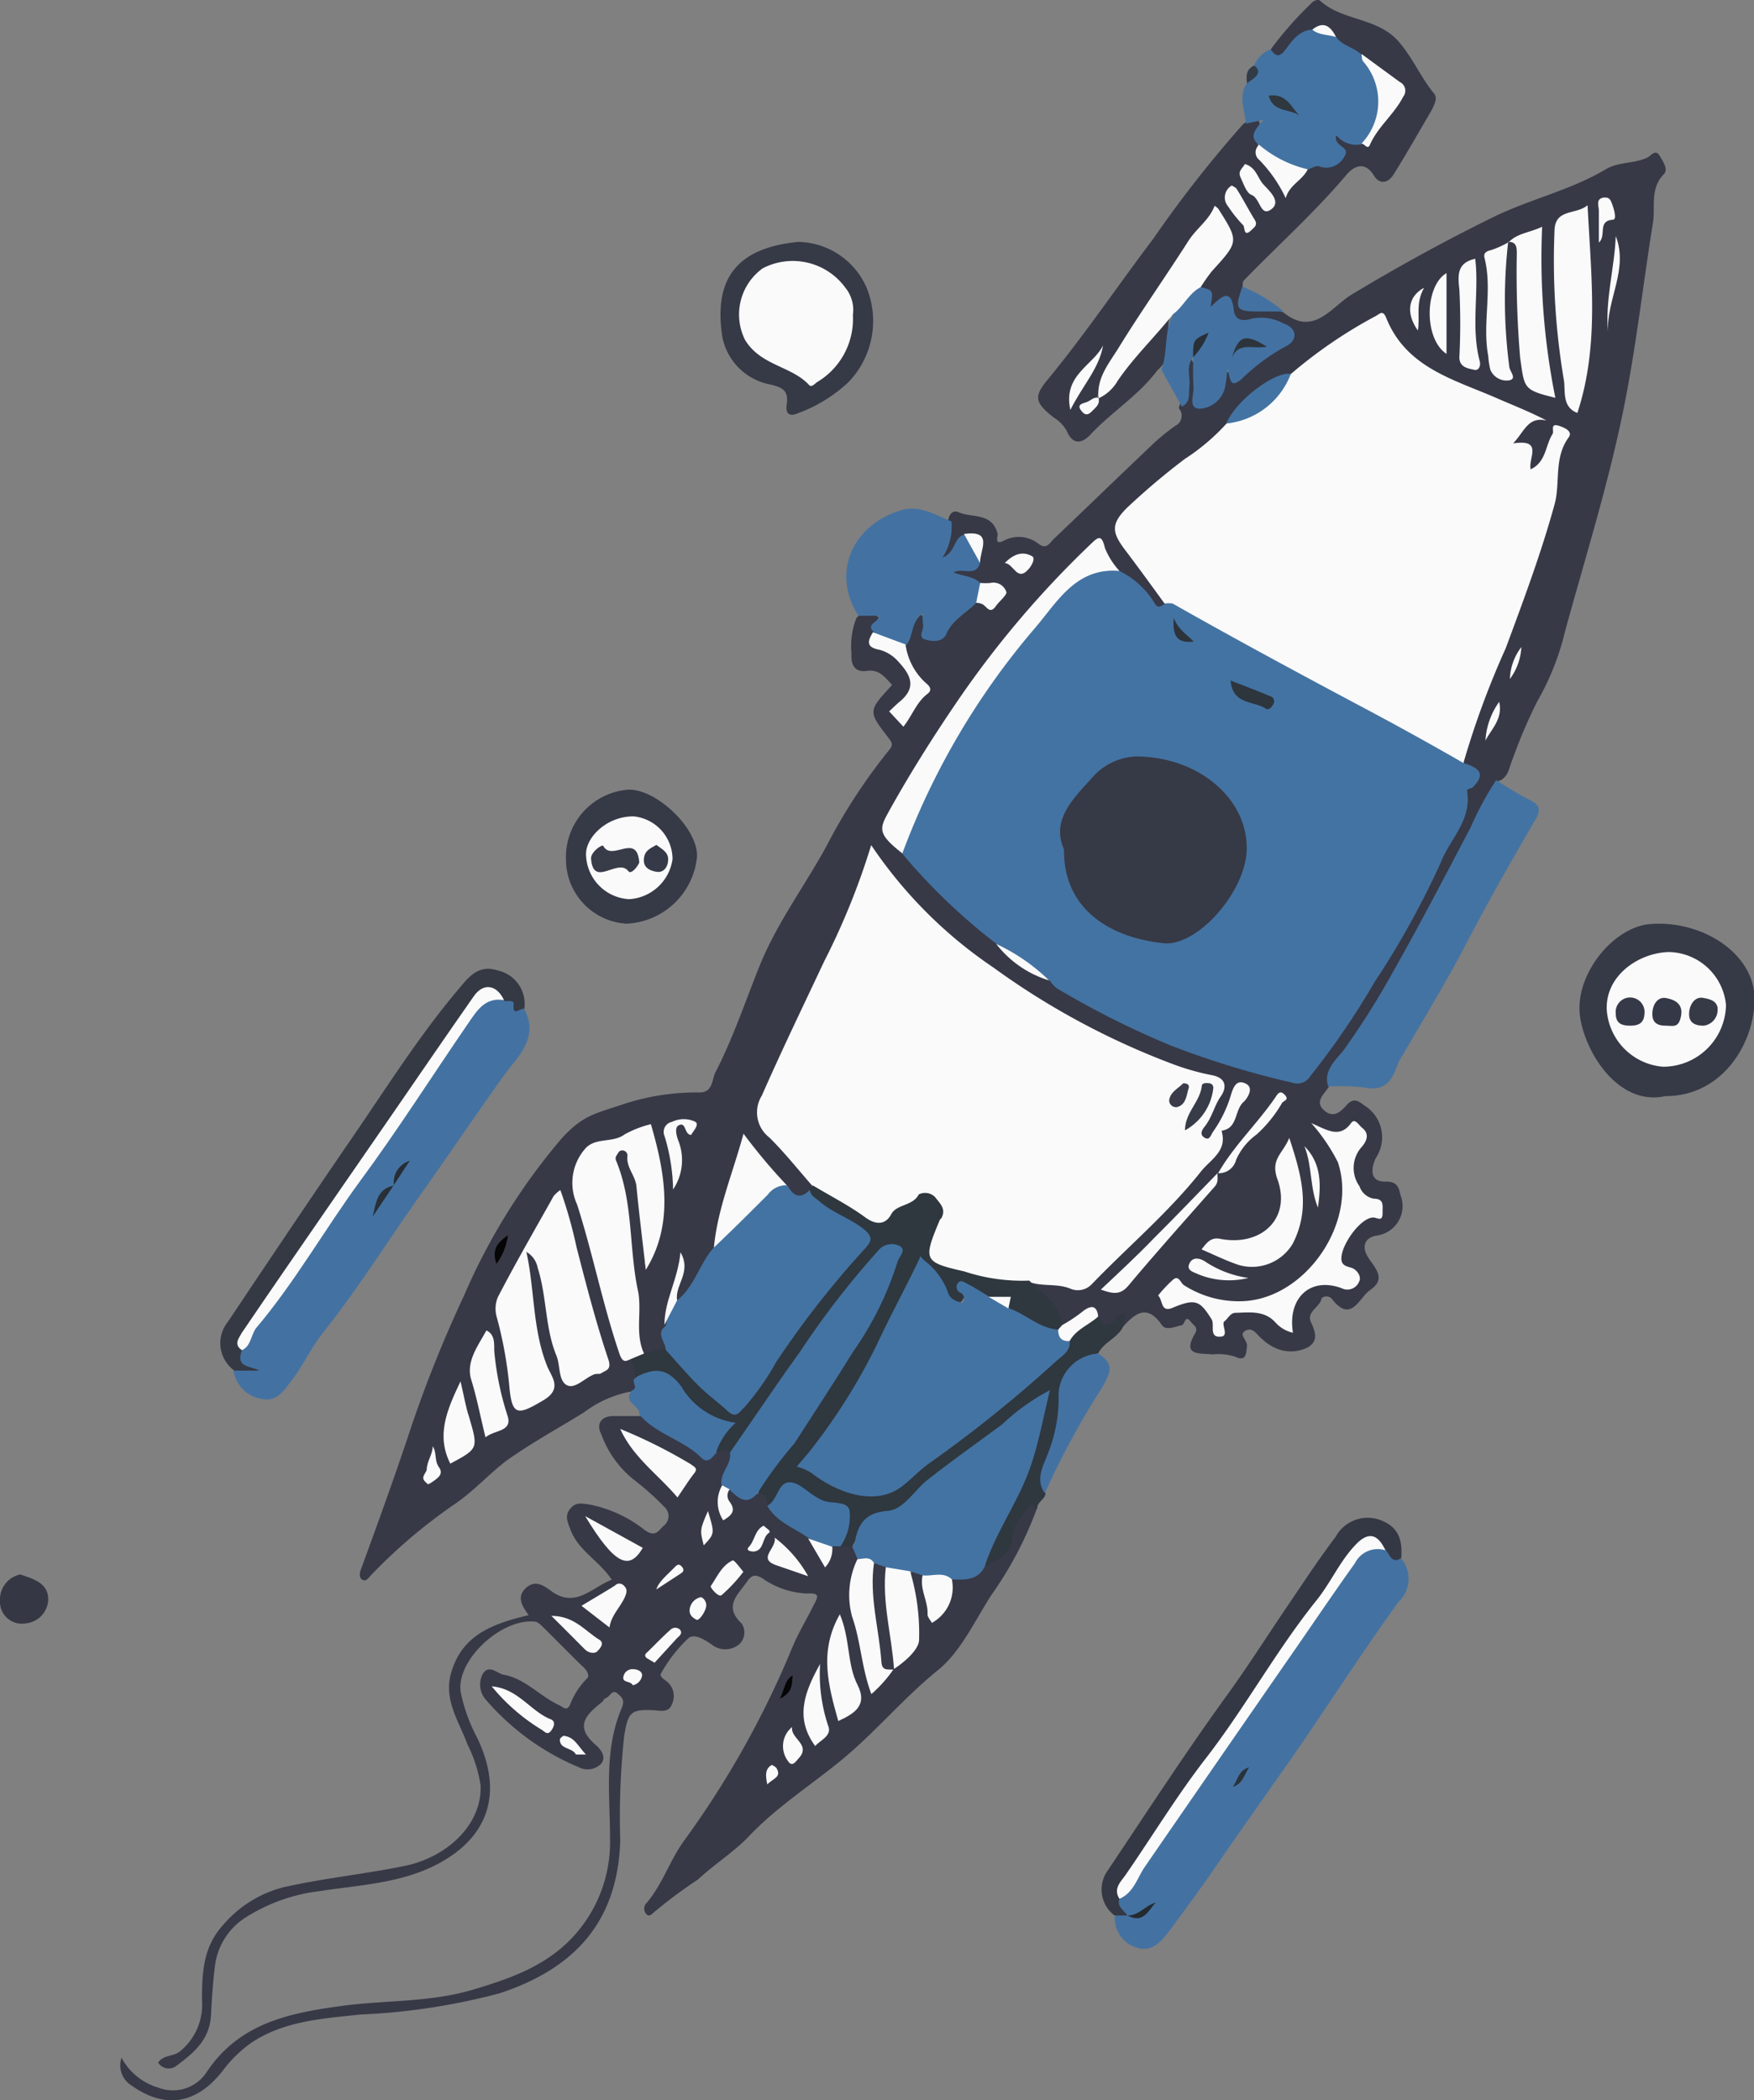 <svg id="Layer_1" data-name="Layer 1" xmlns="http://www.w3.org/2000/svg" viewBox="0 0 99.6 119.22"><rect x="0" y="0" width="99.6" height="119.22" fill="#808080" stroke="none"/><defs><style>.cls-1{fill:#373947;}.cls-2{fill:#4372a2;}.cls-3{fill:#4373a2;}.cls-4{fill:#363946;}.cls-5{fill:#343944;}.cls-6{fill:#2f373f;}.cls-7{fill:#343844;}.cls-8{fill:#353844;}.cls-9{fill:#313c47;}.cls-10{fill:#fafafa;}.cls-11{fill:#050505;}.cls-12{fill:#242a30;}.cls-13{fill:#2b323a;}.cls-14{fill:#282f36;}.cls-15{fill:#272d34;}.cls-16{fill:#2d353c;}.cls-17{fill:#292f36;}.cls-18{fill:#2d353d;}.cls-19{fill:#2c333b;}.cls-20{fill:#383b48;}.cls-21{fill:#3a3c4a;}.cls-22{fill:#383a47;}.cls-23{fill:#363a48;}.cls-24{fill:#353846;}</style></defs><path class="cls-1" d="M253.59,185.58a20.2,20.2,0,0,1,2.29-2.6c.14-.17.4-.26.51-.16,1.29,1.17,3.26.93,4.48,2.34.79.92,1.23,2,2,2.94.21.26,0,.65-.18,1-.71,1.2-1.39,2.41-2.13,3.59-.3.48-.78.59-1.11.06-.53-.87-1.16-.52-1.56-.05-1.8,2.13-3.89,4-5.83,6-.09.09-.05.29-.08.44,0,.72.34,1.14,1.12,1.11a4.31,4.31,0,0,1,1.22.27c1.7,1.38,2.71-.31,3.83-1,2.57-1.55,5.2-3,7.88-4.32,2.14-1.09,4.52-1.58,6.58-2.81.76-.45,1.63-.3,2.39-.68.17-.08.43-.49.67-.09s.5.79.23,1.06c-.79.81-.46,1.85-.61,2.76-.53,3.28-.9,6.58-1.53,9.86-.86,4.52-2.24,8.87-3.45,13.28a15,15,0,0,1-1.58,4,28,28,0,0,0-1.4,3.27c-.22.48-.22,1.13-.9,1.29a4.33,4.33,0,0,1-.92,2.19c-2.37,4.43-4.46,9-7.39,13.12-.47.66-.86,1.38-1.27,2.08-.27.39-.76.79-.25,1.26s.92.15,1.29-.27.62-.3,1,0a2.12,2.12,0,0,1,.66,3c-.25.53-.4,1.37.59,1.33.74,0,.72.47.84.83a1.69,1.69,0,0,1-1.35,2.23c-.75.12-.91.67-.46,1.32s.93,1.17.07,1.77c-.65.44-1.07,1.93-2.18.51-.17-.22-.56-.15-.59,0-.12.5-.88.73-.59,1.34s.37,1.05-.15,1.39a2.12,2.12,0,0,1-1.87.06,2.89,2.89,0,0,1-.75-.5c-.3-.23-.52-.72-.95-.49s.13.55.08.89,0,.92-.7.58a3.17,3.17,0,0,0-1.26-.12c-.7-.08-1.75.11-1-1.17.22-.37-.08-.48-.22-.67-.35-.46-.34.14-.52.18-.38.08-.89.33-1.13,0-.83-1.21-1.5-.7-2.21.09-.14-.19-.29-.2-.46,0-.57.53-.87.15-1.15-.33s-.62-.08-.91.08-.63.46-1.05.26a8.2,8.2,0,0,0-1.47-1.85c-.22-.19-.48-.4-.33-.76a5.17,5.17,0,0,1,2.28.12,1.56,1.56,0,0,0,1.49-.43c2-2.08,4.22-4,6.08-6.25,1-1.17,1.32-2.67,2.19-3.89-.5.65-.76,1.44-1.29,2.08-.22.27-.35.68-.78.47s-.32-.63-.15-1a15.14,15.14,0,0,1,.71-1.46c.24-.42.12-.71-.34-.91-.83-.35-1.73-.45-2.55-.78a44,44,0,0,1-13.88-8.74,25.32,25.32,0,0,1-2.64-3.18c-1.53,4.79-4.14,9-6,13.55a1.92,1.92,0,0,0,.41,2.29c.78.88,1.81,1.58,2.24,2.76a.75.75,0,0,1-.19.47c-.65.68-1.13.26-1.59-.25a27.69,27.69,0,0,1-2.12-2.52,61.3,61.3,0,0,0-1.61,5.95,27.16,27.16,0,0,1-1.46,2.5c-.2.31-.39.72-.9.46-.27-.79.45-1.35.39-2a18.5,18.5,0,0,0-.8,3.24c-.2.49,0,1-.09,1.49-.4.54-.9.46-1.42.23a2.43,2.43,0,0,1-.52-1.63,49.49,49.49,0,0,0-1.12-8.84c-.11-.47-.2-1,.39-1.17s.64.44.8.82a12.73,12.73,0,0,1,.68,5.57c-.06.15.19,0,0,0s-.05,0,0-.1a3.39,3.39,0,0,1,.22-.9c.88-1.78.26-3.56.06-5.35-.09-.8-.48-.89-1.2-.64-3.24,1.12-3.22,1.1-2.49,4.4.42,1.89,1,3.74,1.48,5.62a3.66,3.66,0,0,0,1.17,2.34,1.07,1.07,0,0,1,.37,1.1c-.28.22.2.78-.4.86a6.32,6.32,0,0,0-2.63,1.16c-1.48.92-3,1.74-4.44,2.77-1,.76-1.86,1.73-2.92,2.45a30.3,30.3,0,0,0-4.78,4.06c-.12.13-.26.36-.47.24s-.16-.38-.08-.6c1-2.73,2-5.49,2.91-8.25a72.34,72.34,0,0,1,2.94-7.28,35.17,35.17,0,0,1,5.51-8.88c1.25-1.39,1.93-1.44,3.74-2.05a13.41,13.41,0,0,1,4.13-.6c.76,0,.7-.76.89-1.13,1-1.94,1.69-4,2.49-6,1-2.49,2.57-4.56,3.82-6.85a32.12,32.12,0,0,1,3.57-5.47c.24-.29.14-.43-.05-.68-1.17-1.51-1.16-1.52.21-3-.39-.41-.72-.9-1.42-.8s-.93-.32-.89-1a4.36,4.36,0,0,1,.28-2,.86.86,0,0,1,1.23-.07c.37.32-.15.67-.14,1s.09.54.37.75c2.09,1.51,2.12,1.66,1,3.73,1.11-.6,1.26-1.1.64-2.14a2.72,2.72,0,0,1-.56-1.71,3.85,3.85,0,0,1,.47-1.41c.12-.19.24-.44.5-.41s.31.29.37.51-.06.68.39.7a.86.86,0,0,0,.73-.5,3.91,3.91,0,0,1,1.54-1.34l.22,0c.38,0,1,.3,1.05-.28s-.63-.34-1-.52c-.51-.27-1.44-.15-1.51-.77s1-.14,1.26-.66c0-.46.68-1.28-.56-1.14-.43.28-.62,1.2-1.14.92s.07-1,.09-1.54a.92.92,0,0,1,.25-.5c0-.38.2-.8.61-.62.77.33,1.92,0,2.21,1.24,0,.17-.18.65.35.37a1.81,1.81,0,0,1,2,.2c.44.31.6-.07.82-.28,1.93-1.84,3.84-3.69,5.77-5.52a12.52,12.52,0,0,1,1.15-.92.63.63,0,0,0,.19-1c.35-.89-.2-1.92.4-2.78a.31.31,0,0,1,.32,0c.37.56.18,1.2.24,1.8,0,.23,0,.51.22.61s.49-.15.68-.34a1.23,1.23,0,0,0,.33-.6c.13-.47.17-1.08.93-.57.12.08.32,0,.42-.14.75-.89,1.92-1.27,2.68-2.19a4.72,4.72,0,0,0-2.42-.51.87.87,0,0,1-1-.49.68.68,0,0,0-.89-.44c-.74.14-.53-.78-.94-1.06,0-.7.57-1.07.93-1.55a7.29,7.29,0,0,0,.66-.81,1.14,1.14,0,0,0-.43-1.43c-.5-.42-.62.26-.82.49a50.75,50.75,0,0,0-3.61,5.36,21.67,21.67,0,0,0-2.37,4.09c-.09.14-.25.23-.35.42a3.16,3.16,0,0,1,.32-.37,36.27,36.27,0,0,1,3.47-4.36.63.63,0,0,1,.71-.28c-.25,1,.28,2.19-.69,3-1.06,1.43-2.6,2.36-3.8,3.65-.47.5-1,.62-1.35-.22a2.12,2.12,0,0,0-.72-.74c-1.09-.85-1.16-1.2-.36-2.16,2.13-2.58,4-5.36,6-8a67.58,67.58,0,0,1,5.09-6.49c.23-.18.47-.45.79-.28s.07.53,0,.8a3,3,0,0,0,.06.67c0,1,.92,1.51,1.3,2.41.49-.38.8-.86,1.27-1.16a2.06,2.06,0,0,1,.87-.27c.66-.07,1.16-.21.62-1.05-.26-.41.06-.56.44-.47a6.82,6.82,0,0,0,1.1.28,5.49,5.49,0,0,0,2.06-2.51c.18-.31-.14-.56-.39-.77-.57-.46-1.13-.94-1.75-1.35a5.78,5.78,0,0,1-1.44-1c-.31-.42-.67-.67-1.2-.39a4.28,4.28,0,0,0-1.42,1.11C254.15,186.16,253.73,186.36,253.59,185.58Z" transform="translate(-181.43 -182.78)"/><path class="cls-1" d="M240.29,268.46a21,21,0,0,1-2.56,4.85c-.95,1.47-1.72,3.18-3,4.24-1.84,1.48-3.35,3.27-5.12,4.8s-4,2.9-5.68,4.69c-.86.89-1.94,1.56-2.86,2.42a27,27,0,0,0-2.58,1.93c-.09.11-.27.19-.39,0a.45.45,0,0,1,0-.54c.94-1.07,1.35-2.45,2.17-3.58a52.72,52.72,0,0,0,6.16-11c.35-.83.82-1.6,1.22-2.41.21-.4.39-.68-.4-.63a4.67,4.67,0,0,1-2.51-.85c-.44-.27-.64-.19-.9.19-.51.74-1.34,1.38-.3,2.36a.91.91,0,0,1-.11,1.16,1.23,1.23,0,0,1-1.5.1c-.43-.31-1.06-.71-1.4-.43a8.28,8.28,0,0,0-1.56,2c-.13.19.22.37.38.51a1.08,1.08,0,0,1,.22,1.28c-.18.46-.66.33-1,.31-1.34-.07-1.48.11-1.7,1.49a42.82,42.82,0,0,0-.22,5.88c-.13,4.69-2.66,7.32-6.87,8.7a36.8,36.8,0,0,1-7.89,1.2c-2.11.23-4.3.35-6.17,1.59a7.12,7.12,0,0,0-1.64,1.6c-1.5,1.91-3.27,2.18-5.15.86a1.35,1.35,0,0,1-.6-1.6,3.48,3.48,0,0,0,2.09,1.7,2.29,2.29,0,0,0,2.77-.92c1.88-2.79,4.76-3.33,7.73-3.73,2.45-.32,4.95-.19,7.36-.91,2.19-.65,4.28-1.38,5.85-3.18a7.91,7.91,0,0,0,1.94-5.39c0-2.51-.36-5,.66-7.41.21-.48,0-.63-.26-.85s-.4.17-.6.26-.16.17-.25.24c-.87.69-1.61,1.36-.38,2.42.25.21.65.65.34,1.07a1.09,1.09,0,0,1-1.29.21,14.17,14.17,0,0,1-5.28-3.84,1.3,1.3,0,0,1-.19-1.41c.35-.65.84-.06,1.21,0,1.22.22,2.05,1.22,3.15,1.73.25.12.41.35.61,0a4.18,4.18,0,0,1,.94-1.48c.25-.19,0-.55-.28-.78-.73-.71-1.44-1.44-2.17-2.16-.14-.13-.3-.3-.46-.32-1.88-.22-4.5,2.16-4.23,4a9.67,9.67,0,0,0,.94,2.6c1.44,3,.77,5.61-2.35,7.21-2.09,1.06-4.39,1.14-6.63,1.49a10,10,0,0,0-4.28,1.56,3.81,3.81,0,0,0-1.63,2.65c-.12.94-.18,1.9-.23,2.85-.09,1.41-1,2.13-2,2.88a.71.71,0,0,1-1-.21c.29-.45.86-.33,1.24-.64a3.41,3.41,0,0,0,1.25-2.91c0-1.52.06-3,1.17-4.23a6.68,6.68,0,0,1,3.44-2.17c2.29-.52,4.63-.75,6.92-1.22s4.38-2.27,4.29-4.57a7.75,7.75,0,0,0-.75-2.33c-.47-1.3-1.37-2.53-.92-4.06.62-2.17,2.39-2.79,4.4-3.27-.33-.46-.71-1-.19-1.51s1-.21,1.44.12c1.4,1.05,2.33-.19,3.47-.62-.71-1.08-1.92-1.65-2.36-2.88-.16-.42-.32-.76,0-1.15s.62-.3,1.09-.24a7.31,7.31,0,0,1,3.14,1.45c.64.45.79,0,1.1-.26s.36-.74,0-1.07a15.78,15.78,0,0,0-1.72-1.53,5.86,5.86,0,0,1-1.84-2.56c-.3-.57-.06-1.06.72-1.05.5,0,1,0,1.51,0a17.53,17.53,0,0,1,3,1.73c.46.28.86.5,1.37.18.34-.09.68-.22.89.21.19.66-.27,1.2-.33,1.81a1.73,1.73,0,0,0-.09,1.46c.09-.42-.28-.9.2-1.22.61.11,1.2.52,1.84.12.4.05.51.35.61.68.39,1,1.44,1.27,2.19,1.87a11.59,11.59,0,0,1,.85,1.4c.11-.3.11-.64.38-.86a1,1,0,0,1,.5-.16,1.14,1.14,0,0,1,.7.17,1.27,1.27,0,0,1,.41.79c-.83,2.6.42,5,.75,7.52.07-.69.62-1,1-1.39a3.3,3.3,0,0,0,1.11-3.68,2.91,2.91,0,0,1,0-1.8.61.61,0,0,1,.78.18,14.87,14.87,0,0,1,.57,2.3c.71-.51.68-1.33.94-2,.55-.33,1.29-.23,1.76-.77,1.19-.54,1.32-1.85,2-2.76a3.52,3.52,0,0,1,.55-.72C240.17,267.77,240.17,268.22,240.29,268.46Z" transform="translate(-181.43 -182.78)"/><path class="cls-2" d="M261,271.25a1.79,1.79,0,0,1-.15,2.45c-1.89,2.61-3.64,5.31-5.47,8-1.63,2.36-3.32,4.7-4.94,7.07-.82,1.2-1.68,2.35-2.53,3.51-.5.66-1,1.29-1.82,1.08a1.74,1.74,0,0,1-1.36-1.78c.16-.23.39-.14.6-.11.35.33.65.13,1-.12-.33.19-.59.45-.93.18s-.73-.35-.58-.86c3.48-5.13,7-10.2,10.56-15.31.88-1.27,1.76-2.55,2.67-3.8.52-.72,1.12-1.32,2.14-.92C260.49,270.79,260.43,271.42,261,271.25Z" transform="translate(-181.43 -182.78)"/><path class="cls-2" d="M211.2,240.06c.89,1.68-.44,2.75-1.21,3.84-1.52,2.14-3,4.31-4.5,6.44-1.92,2.69-3.66,5.5-5.72,8.09-.68.86-1.14,1.89-1.81,2.75-.4.51-.8,1.21-1.7,1a1.91,1.91,0,0,1-1.57-1.6c.37-.41.79,0,1.07-.13-.55,0-1.17-.15-.77-1.06q3.27-4.86,6.62-9.66,3.06-4.38,6.06-8.79c.57-.84,1.13-1.71,2.35-1.62C210.65,239.18,210.7,240,211.2,240.06Z" transform="translate(-181.43 -182.78)"/><path class="cls-3" d="M256.85,244.45c-.33-1,.62-1.64,1-2.23a46,46,0,0,0,2.73-4.36c1.51-2.67,2.93-5.4,4.36-8.12a18.24,18.24,0,0,1,1.45-2.68,20.38,20.38,0,0,0,1.91,1.13c.59.28.62.59.32,1.11-1.33,2.28-2.64,4.57-3.86,6.91-1.13,2.18-2.41,4.28-3.65,6.41a3.75,3.75,0,0,0-.36.69c-.29.86-.76,1.44-1.85,1.2A12.08,12.08,0,0,0,256.85,244.45Z" transform="translate(-181.43 -182.78)"/><path class="cls-2" d="M237.08,214.73c-.23.83-1,.25-1.5.54.54.23,1.12.21,1.51.6s.12.81-.23,1.13c-.56.58-1.33.95-1.69,1.76-.21.49-.81.45-1.23.31s0-.58-.1-.88a2.15,2.15,0,0,1,0-.58c-.68.42-.53,1.23-.92,1.76a1.48,1.48,0,0,1-1.85-.7c-.55-.48.31-.56.26-.94h-1.16c-1.61-2.56-.21-5.25,2.49-6,1-.28,1.9.28,2.8.65a3.26,3.26,0,0,1-.51,2.05c.77-.29.61-1.16,1.26-1.31C237,213.36,237,214.08,237.08,214.73Z" transform="translate(-181.43 -182.78)"/><path class="cls-3" d="M257.3,184.88c.36.5,1,.58,1.44,1a3.51,3.51,0,0,1,1.23,2.87,2.83,2.83,0,0,1-1.23,2.22,1.45,1.45,0,0,1-1.43-.52c-.19.67.86.64.46,1.21a1.15,1.15,0,0,1-1.44.56c-.17-.06-.43.12-.64.18a2.54,2.54,0,0,1-2.76-1.39c-.64-.49-.18-.92.25-1.43l-1,.22c-.07-.77-.44-1.55.05-2.3.18-.31.46-.56.41-1a1.7,1.7,0,0,1,.94-.92c.24.32.45.53.81.06s.77-1.13,1.55-1.18A1.71,1.71,0,0,1,257.3,184.88Z" transform="translate(-181.43 -182.78)"/><path class="cls-4" d="M276,245c-2.74.6-4.63-2.62-4.86-4.61-.26-2.35,1.93-5,4-5.16,3-.23,5.9,1.71,5.92,4.21S279.28,245,276,245Z" transform="translate(-181.43 -182.78)"/><path class="cls-5" d="M211.2,240.06c-.17-.14-.69.52-.6-.29,0-.27-.36-.11-.54-.18-.77-.66-1.34-.33-1.82.38-2.42,3.56-4.87,7.1-7.3,10.64-1.68,2.47-3.44,4.87-5.1,7.35a3.48,3.48,0,0,0-.67,1.46c-.37,1,.44.87,1,1.16h-1.43a1.92,1.92,0,0,1-.37-2.77c2.34-3.5,4.69-7,7.07-10.47,1.94-2.82,3.78-5.75,6-8.38.54-.63,1.11-1.48,2.27-1.09A1.94,1.94,0,0,1,211.2,240.06Z" transform="translate(-181.43 -182.78)"/><path class="cls-6" d="M229.82,270.56h-.68c.38-1.41,0-2.2-1.56-2.67-.92-.28-1.55-.75-2.18.28a.34.34,0,0,1-.42.09c0-.35,0-.7-.5-.72a4.82,4.82,0,0,1,2-2.89c.46,0,.91,0,1,.63a.74.74,0,0,0,.25.9,4.19,4.19,0,0,0,5.6.06c1.91-1.45,3.81-2.89,5.64-4.42a12.25,12.25,0,0,0,3-3,2.3,2.3,0,0,1,1.83-1.33c.59,1.19,1-.24,1.5-.13l-.06.64c-.27.71-1.11.92-1.44,1.59a3.09,3.09,0,0,0-1.94,3.09c.05,1.43-.81,2.69-1.06,4.08,0,.25-.25.5,0,.76,0,.37-.51.51-.47.92-.16,0-.21-.44-.41-.21-.44.53-1,1.22-1,1.71-.05,1.13-.85,1.31-1.49,1.76-.41-.69.12-1.18.41-1.67a22.47,22.47,0,0,0,2.86-7.74,24.18,24.18,0,0,0-3.15,2.3,26.08,26.08,0,0,0-4.78,3.86.28.28,0,0,1-.09.07A3.94,3.94,0,0,0,229.82,270.56Z" transform="translate(-181.43 -182.78)"/><path class="cls-7" d="M245,290.56c-.17.46.27.65.44.95h0l-.72,0a1.85,1.85,0,0,1-.46-2.45c2.31-3.44,4.56-6.92,7-10.27,1.21-1.69,2.32-3.45,3.49-5.16.82-1.21,1.63-2.44,2.52-3.61a2.07,2.07,0,0,1,2.66-.91c1,.43,1.13,1.2,1.07,2.11-.57.36-.65-.23-.9-.47-.52-.68-1.06-.48-1.57,0a8.3,8.3,0,0,0-1.2,1.56c-2,3.08-4.1,6.08-6.18,9.11-1.74,2.54-3.52,5.07-5.3,7.6A5.76,5.76,0,0,0,245,290.56Z" transform="translate(-181.43 -182.78)"/><path class="cls-4" d="M226.77,196.51a4.32,4.32,0,0,1,3.86,2.58,5,5,0,0,1-1,5.36,8.34,8.34,0,0,1-2.93,1.8c-.44.19-.67,0-.6-.48.12-.8-.18-1-1-1.18a3.41,3.41,0,0,1-2.66-2.73C222,198.87,223,196.87,226.77,196.51Z" transform="translate(-181.43 -182.78)"/><path class="cls-2" d="M249.61,199.08c.72.18.72.18.56,1.12.58-.54,1.17-1.15,1.32.17.08.73.7.6,1.06.49a2.64,2.64,0,0,1,1.76.28c.86.29.76,1,.15,1.29a11.31,11.31,0,0,0-2.54,1.88c-.66.54-.61,0-.8-.63a7.3,7.3,0,0,1-.11,1,1.56,1.56,0,0,1-1.5,1.3c-.63-.05-.26-.83-.31-1.28a14.78,14.78,0,0,1,0-1.63c.17-.21.13-.51.28-.73-.18.21-.11.52-.28.73-.46.48-.17,1.07-.23,1.61s.08.92-.43,1.18l-1.17-2.11c.41-1,.12-2.16.69-3.13C248.34,199.87,248.72,199.21,249.61,199.08Z" transform="translate(-181.43 -182.78)"/><path class="cls-4" d="M213.57,231.6a3.84,3.84,0,0,1,3.57-4c1.62,0,3.92,2.21,3.87,3.8a4.21,4.21,0,0,1-4,3.81A3.65,3.65,0,0,1,213.57,231.6Z" transform="translate(-181.43 -182.78)"/><path class="cls-3" d="M222.16,265.2c-.26.23-.49.73-.91.32-1-1-2.55-1.32-3.51-2.44.07-.52-1-.69-.42-1.38.42-.14-.13-.55.21-.71.89-.91,1.72-.94,2.54-.08a7.74,7.74,0,0,0,2.82,2.29c.38.13.41.44.25.75A2.86,2.86,0,0,1,222.16,265.2Z" transform="translate(-181.43 -182.78)"/><path class="cls-2" d="M240.76,267.54c-.53-.73-.13-1.47.12-2.12a8.48,8.48,0,0,0,.66-3.52,2.42,2.42,0,0,1,2.25-2.29c.88.56.76,1,.23,1.92A45.9,45.9,0,0,0,240.76,267.54Z" transform="translate(-181.43 -182.78)"/><path class="cls-8" d="M182.58,272.15c.75.25,1.58.49,1.59,1.4a1.41,1.41,0,0,1-1.31,1.38,1.24,1.24,0,0,1-1.43-1.28A1.45,1.45,0,0,1,182.58,272.15Z" transform="translate(-181.43 -182.78)"/><path class="cls-2" d="M254.32,200.46l-1.48,0c-1.22,0-1.31-.15-.86-1.41A8.49,8.49,0,0,1,254.32,200.46Z" transform="translate(-181.43 -182.78)"/><path class="cls-9" d="M252.65,186.5c.39.32.29.56-.41,1C252.18,187.05,252.21,186.69,252.65,186.5Z" transform="translate(-181.43 -182.78)"/><path class="cls-3" d="M245,215.19a4.81,4.81,0,0,1,2,1.84c.16.24.24.25.61,0s.8-.07,1.17.13c4.68,2.56,9.35,5.13,14.06,7.65a3.79,3.79,0,0,1,1.74,1.3c1,.3,1.14.69.48,1.36-.09.09-.36.05-.32.24.27,1.64-1,2.72-1.51,4.06a49,49,0,0,1-3.75,6.76,44.16,44.16,0,0,1-3.65,5.34.85.85,0,0,1-1,.37,50.53,50.53,0,0,1-6.91-2.11,49.83,49.83,0,0,1-6.49-3.26,1.9,1.9,0,0,1-.38-.42,34.69,34.69,0,0,1-3-2.07,33.57,33.57,0,0,1-5.38-5.14c-.25-.35-.06-.67.07-1a46.06,46.06,0,0,1,7.56-12.46,16.34,16.34,0,0,1,2.55-2.36C243.52,214.86,244.18,214.59,245,215.19Z" transform="translate(-181.43 -182.78)"/><path class="cls-10" d="M264.53,226.09q-3.06-1.76-6.17-3.4c-3.47-1.85-6.92-3.71-10.34-5.65a1.35,1.35,0,0,0-.46,0c-.73-1-1.45-2-2.21-3s-.88-1.48.06-2.42a39.58,39.58,0,0,1,3.3-2.79,11.91,11.91,0,0,0,2.36-2,1.05,1.05,0,0,1,.53-.43c1.41-.31,2.22-1.42,3.13-2.39a26.83,26.83,0,0,1,4.82-3.29c.24-.13.4-.36.59.09,1.14,2.87,3.9,3.52,6.35,4.6.9.39,1.82.75,2.76,1.24-1.06-.24-1.24.61-1.9,1.3,1.75-.27.84.85,1,1.47.89-.42.82-1.35,1.24-2,.11-.16-.16-.62.33-.48.32.1.84.31.59.66-.87,1.19-.46,2.6-.81,3.83-.76,2.76-1.77,5.46-2.77,8.15A49,49,0,0,0,264.53,226.09Z" transform="translate(-181.43 -182.78)"/><path class="cls-10" d="M227.54,250.07c-.8-.91-1.56-1.87-2.42-2.72a1.8,1.8,0,0,1-.43-2.38c1.13-2.57,2.35-5.09,3.54-7.62a40.48,40.48,0,0,0,2.67-6.6,25.64,25.64,0,0,0,6.94,6.95A43.14,43.14,0,0,0,248,243.17a13.71,13.71,0,0,0,2.25.64c.88.17.82.76.49,1.22s-.49,1.18-.89,1.68c-.22.27-.29.5,0,.66s.34-.2.49-.39a7.05,7.05,0,0,0,1-2.09c.15-.48.34-.84.83-.6s.09.81-.08,1c-.59.46-.33,1.55-1.3,1.67.36,1.14-.6,1.62-1.15,2.3-1.86,2.35-4.16,4.28-6.23,6.43a1.08,1.08,0,0,1-1.17.25c-.8-.34-1.66-.1-2.44-.42a2.59,2.59,0,0,1-2.12.17,22.27,22.27,0,0,1-2.89-.85c-1-.38-1.17-.73-.83-1.77l.13-.33c.17-.52.68-1.11.06-1.57s-1.09.09-1.43.42c-1.06,1.05-2.06.92-3.2.17A5.87,5.87,0,0,1,227.54,250.07Z" transform="translate(-181.43 -182.78)"/><path class="cls-3" d="M219.88,256.59c1-.79,1.28-2.11,2.09-3,.72-1.46,2.05-2.35,3.19-3.42a.7.7,0,0,1,1-.07c.33.58.73.77,1.25.22,1,.75,2.15,1.2,3.1,2,.8.66.79.92.1,1.7a64.19,64.19,0,0,0-5.87,7.78c-.13.2-.25.39-.39.58-.87,1.11-1.16,1.16-2.26.3a8.24,8.24,0,0,1-2.86-3.28c0-.46-.59-.91,0-1.36C219.38,257.5,219.27,256.86,219.88,256.59Z" transform="translate(-181.43 -182.78)"/><path class="cls-6" d="M219.18,259.34c.63.7,1.24,1.42,1.91,2.09.51.51,1.11.94,1.64,1.43s.68.05,1-.23a14.73,14.73,0,0,0,1.77-2.53,52.91,52.91,0,0,1,5.07-6.47c.38-.42.42-.67-.09-1.08-.79-.63-1.77-.92-2.52-1.58-.23-.2-.53-.33-.55-.69l.18-.21c1,.6,2.08,1.15,3,1.83.63.45,1.15.37,1.45-.2s1.23-.46,1.56-1.12a.8.8,0,0,1,.93.15c.23.32.62.63.39,1.12,0,.07-.1.12-.13.19-.95,2.28-.92,2.38,1.4,2.91a10.47,10.47,0,0,0,3.69.52c.7.78,1.78,1.29,1.87,2.53.06.19,0,.3-.17.41a4.69,4.69,0,0,1-3-1.34c-.15-.62-.72-.35-1.09-.52a6.4,6.4,0,0,0-.83-.41c-.16,0-.27-.16-.41.14-.32.71-.75.72-1.21,0a4.68,4.68,0,0,0-1.33-1.73,59,59,0,0,1-4.24,8.07c-.63.92-1,2.07-2.18,2.58,0-.45-.55-.26-.72-.53-.13-.49.21-.8.43-1.15a57.64,57.64,0,0,0,4.85-8.28,5.84,5.84,0,0,0,.44-1.64,5.76,5.76,0,0,0-2.37,2.16c-2.07,2.88-4.24,5.7-6.1,8.73-.21.34-.4.79-1,.71-.23-.3-.48.06-.72,0a3.88,3.88,0,0,1,1.11-1.66,4.24,4.24,0,0,1-3.1-2.07c-.88-1.16-1.64-1-2.65-.48a1.63,1.63,0,0,0-.23-1.1.5.5,0,0,1,.67-.28Z" transform="translate(-181.43 -182.78)"/><path class="cls-10" d="M211.32,253.84c.48,2.16.34,4.41,1.19,6.51.24.58.88,1.26-.22,1.91-1.51.9-1.8.9-1.95-.92a23,23,0,0,0-.7-3.79,1.71,1.71,0,0,1,.06-1.14c1-1.93,2.1-3.83,3.17-5.74a1.9,1.9,0,0,1,.38-.34,25.63,25.63,0,0,1,.92,3.25c.55,2.13,1.1,4.27,1.8,6.35.21.62-.14.62-.4.8-.11.07-.3,0-.44.08-.52.21-1.08.86-1.54.58s-.34-1.11-.56-1.65c-.66-1.6-.54-3.35-1.07-5A1.31,1.31,0,0,0,211.32,253.84Z" transform="translate(-181.43 -182.78)"/><path class="cls-10" d="M218,259.61l-.67.28c-.35.14-.52.33-.74-.31-.94-2.78-1.5-5.65-2.39-8.43a2.94,2.94,0,0,1,.42-3.12c.58-.73,1.59-.34,2.28-.86a6.09,6.09,0,0,1,1.49-.58c.84,2.87,1.3,5.71-.29,8.27-.16-1.44-.37-3.09-.53-4.74-.06-.62-.59-1.07-.51-1.73a.29.29,0,0,0-.36-.3c-.12,0-.21.21-.29.33a.31.31,0,0,0,0,.23c1,2.39.72,5,1.26,7.46C217.88,257.27,217.48,258.48,218,259.61Z" transform="translate(-181.43 -182.78)"/><path class="cls-10" d="M254.85,258.43a1.88,1.88,0,0,1-1-.59c-.63-.69-1.47-.56-2.26-.54-.3,0-.42.32-.63.48s.28.82-.19.87c-.74.08-.33-.69-.55-1-.66-1.05-.91-1.18-2.22-.63-.68.28-.53-.47-.81-.7a7.62,7.62,0,0,1,.87-.92c.32-.24.4.2.6.33a5.76,5.76,0,0,0,3.3.91c3.6-.11,6.59-4.48,5.44-7.89a10.41,10.41,0,0,0-1.51-2.22c.9.39,1.61.89,2.26,0,.22-.31.44.12.63.27.5.39.17.87-.05,1.11a1.79,1.79,0,0,0-.1,2.21,1.06,1.06,0,0,0,.8.7c.64,0,.49.44.51.8,0,.58-.31.24-.58.27-.73.08-1.78,1.58-1.76,2.34,0,.44.41.44.64.54s.52.46.37.75a.72.72,0,0,1-1,.38C255.82,255.24,254.53,256.47,254.85,258.43Z" transform="translate(-181.43 -182.78)"/><path class="cls-10" d="M245,215.19c-2.47-.22-3.53,1.76-4.8,3.24a42.19,42.19,0,0,0-7.53,12.79c-1.52-1.19-1.29-1.43-.65-2.59,1.12-2,2.38-4,3.66-5.88a55.68,55.68,0,0,1,7.66-9.06c.41-.39.64-.65.83.19A4.31,4.31,0,0,0,245,215.19Z" transform="translate(-181.43 -182.78)"/><path class="cls-10" d="M271,206.22c-.9-.35-.66-1.26-.77-1.89a40.68,40.68,0,0,1-.53-8.4c0-1.34,1.21-.93,1.88-1.5C271.78,198.48,272.26,202.39,271,206.22Z" transform="translate(-181.43 -182.78)"/><path class="cls-10" d="M249.61,199.08c-.68.35-1,1.13-1.57,1.53-1,1.27-2.21,2.42-3.14,3.78a2.42,2.42,0,0,1-1.09,1l0,0c-.13-1.21.67-2.07,1.22-3,1.24-2,2.61-3.94,3.88-5.93.45-.71,1.2-1.2,1.49-2a1,1,0,0,1,.21.17c1.18,1.86,1.17,1.86-.36,3.54A10,10,0,0,0,249.61,199.08Z" transform="translate(-181.43 -182.78)"/><path class="cls-10" d="M267.1,196.53c.49-.52,1.2-.54,1.9-.88a40,40,0,0,0,.75,9.71c-1.84-.45-1.75-.53-2-2.28a57.84,57.84,0,0,1-.19-5.88c0-.36,0-.71-.5-.69Z" transform="translate(-181.43 -182.78)"/><path class="cls-10" d="M254.64,247.37c.71,2.15,1.22,4,.2,6a2.69,2.69,0,0,1-3.11,1.2c-.7-.24-1.37-.57-2.07-.87.29-.37.52-.71,1.06-.6,2.34.45,4.05-1.16,3.25-3.38C253.55,248.57,254.28,248.27,254.64,247.37Z" transform="translate(-181.43 -182.78)"/><path class="cls-10" d="M226.11,250.06a1.29,1.29,0,0,0-1.08.53c-1,1-2,2-3.06,3,.2-2.17,1.05-4.15,1.68-6.46A31.84,31.84,0,0,0,226.11,250.06Z" transform="translate(-181.43 -182.78)"/><path class="cls-10" d="M267.07,196.51a29.18,29.18,0,0,0,.06,7.05c0,.29.48.71,0,.81a1,1,0,0,1-1.07-.6,4.21,4.21,0,0,1-.12-.78c-.35-1.84.25-3.72-.21-5.56-.07-.26.06-.38.36-.45a5.38,5.38,0,0,0,1-.45Z" transform="translate(-181.43 -182.78)"/><path class="cls-10" d="M209,264.37c-.29-1.17-.49-2.24-.81-3.27s.39-1.93.86-2.8c.54.25.42.86.45,1.21a16.61,16.61,0,0,0,.75,3.63C210.55,264.07,209.5,263.93,209,264.37Z" transform="translate(-181.43 -182.78)"/><path class="cls-10" d="M265.2,197.47c.23,1.9-.26,3.88.26,5.83.06.25-.06.54-.33.47s-.84-.11-.83-.72a37.64,37.64,0,0,0,0-3.83C264.2,198.37,264.18,197.69,265.2,197.47Z" transform="translate(-181.43 -182.78)"/><path class="cls-10" d="M250.56,249.37c0,.26.07.52-.15.76-1.65,1.87-3.31,3.72-4.91,5.63-.43.51-.83.49-1.56.22,1.06-1,2.07-1.93,3-2.9,1.22-1.21,2.41-2.46,3.61-3.69Z" transform="translate(-181.43 -182.78)"/><path class="cls-10" d="M231,218.67l1.85.69a3.61,3.61,0,0,0,1.12,2.16c.21.17.45.4.12.65-.62.47-.86,1.23-1.36,1.86l-.81-.87c.23-.21.41-.4.62-.57,1-.84.55-1.56-.13-2.29a2.15,2.15,0,0,0-1.05-.64C230.59,219.52,230.7,219.16,231,218.67Z" transform="translate(-181.43 -182.78)"/><path class="cls-10" d="M207,265.86c-.8-1.59-.22-3,.58-4.67.21.88.3,1.47.48,2C208.59,265,208.61,265,207,265.86Z" transform="translate(-181.43 -182.78)"/><path class="cls-10" d="M258.74,190.93a3.46,3.46,0,0,0,.1-4.66c-.09-.1-.07-.28-.1-.43l2.17,1.59a.55.55,0,0,1,.2.84c-.51,1-1.45,1.71-1.9,2.75C259.08,191.29,258.91,190.93,258.74,190.93Z" transform="translate(-181.43 -182.78)"/><path class="cls-3" d="M254.73,204a4.39,4.39,0,0,1-3.66,2.82C251.54,205.58,253.81,203.84,254.73,204Z" transform="translate(-181.43 -182.78)"/><path class="cls-10" d="M263.57,202.87c-1.31-.86-1.24-3.87,0-4.59Z" transform="translate(-181.43 -182.78)"/><path class="cls-10" d="M252.93,191a6.56,6.56,0,0,0,2.76,1.39c-.3.63-1.05.88-1.25,1.64a7.89,7.89,0,0,0-1.5-2.17A.55.55,0,0,1,252.93,191Z" transform="translate(-181.43 -182.78)"/><path class="cls-10" d="M220.68,247.2c-.41,0-.27-.8-.73-.53-.21.12-.12.55,0,.86a3,3,0,0,1-.3,2.77,10.88,10.88,0,0,0-.49-3.05.58.58,0,0,1,.43-.79,1.51,1.51,0,0,1,1.33,0C221.16,246.63,220.77,247,220.68,247.2Z" transform="translate(-181.43 -182.78)"/><path class="cls-10" d="M250.59,249.39c.9-1.58,2.24-2.83,3.26-4.32.1-.14.24-.45.52-.16s0,.33-.13.46a7.36,7.36,0,0,1-1.46,1.81,3.51,3.51,0,0,0-1.16,1.44,1,1,0,0,1-1.06.75Z" transform="translate(-181.43 -182.78)"/><path class="cls-10" d="M252.12,192.09c.62.18.72.76,1,1.1s1.13,1,.5,1.47-.62-.64-1.13-.82c-.29-.11-.45-.65-.62-1S252,192.33,252.12,192.09Z" transform="translate(-181.43 -182.78)"/><path class="cls-10" d="M244.07,202.38c-.23,1.33-1.16,2.27-1.86,3.67C241.77,204.06,243.51,203.53,244.07,202.38Z" transform="translate(-181.43 -182.78)"/><path class="cls-10" d="M273.18,196.18c.74,1.9-.54,3.61-.44,5.46C272.57,199.8,273.11,198,273.18,196.18Z" transform="translate(-181.43 -182.78)"/><path class="cls-10" d="M251.38,193.31c.09.06.22.11.27.19.36.57.67,1.17,1,1.71.24.34,0,.47-.17.64-.45.43-.35-.19-.46-.29a7.31,7.31,0,0,1-.85-1.06A.78.78,0,0,1,251.38,193.31Z" transform="translate(-181.43 -182.78)"/><path class="cls-10" d="M241.52,258.25l.22-.25a9,9,0,0,0,1.12-.74c.28-.23.84-.61.93.25-.53.48-1.26.73-1.62,1.39C241.52,259.12,241.3,258.91,241.52,258.25Z" transform="translate(-181.43 -182.78)"/><path class="cls-10" d="M236.86,217c.08-.38.15-.75.23-1.13a3.75,3.75,0,0,0,.58,0,.77.77,0,0,1,.91.53c0,.19-.4.5-.59.77-.36.53-.54,0-.79-.1A.76.76,0,0,0,236.86,217Z" transform="translate(-181.43 -182.78)"/><path class="cls-10" d="M252.32,255.32a4.62,4.62,0,0,1-2.85-.21c-.24-.12-.69-.2-.5-.61s.62-.29.88-.12A5.91,5.91,0,0,0,252.32,255.32Z" transform="translate(-181.43 -182.78)"/><path class="cls-10" d="M256.27,251.33c-.47-1.13-.32-2.37-.77-3.49C256.5,248.84,256.44,250.08,256.27,251.33Z" transform="translate(-181.43 -182.78)"/><path class="cls-10" d="M272.22,196.55c0-.68,0-1.25,0-1.82,0-.26-.2-.66.28-.74.2,0,.32,0,.43.26s.35,1,.09,1C272.11,195.32,272.68,196.14,272.22,196.55Z" transform="translate(-181.43 -182.78)"/><path class="cls-10" d="M219.88,256.59l-.72,1.39c0-1.39.77-2.57.91-4.12C220.73,255,219.73,255.72,219.88,256.59Z" transform="translate(-181.43 -182.78)"/><path class="cls-10" d="M238.48,214.74c.49-.49,1-.71,1.57-.38.17.11,0,.47-.19.7C239.18,215.86,239,214.76,238.48,214.74Z" transform="translate(-181.43 -182.78)"/><path class="cls-10" d="M238,236.36a10.87,10.87,0,0,1,3,2.07A6,6,0,0,1,238,236.36Z" transform="translate(-181.43 -182.78)"/><path class="cls-10" d="M206,264.87c.25.38.08.81.36,1.2s-.08.62-.4.84-.25.06-.36,0c-.31-.27,0-.47.06-.7C205.67,265.71,206,265.35,206,264.87Z" transform="translate(-181.43 -182.78)"/><path class="cls-10" d="M262.3,199.11c-.51.89-.22,1.68-.36,2.43C261.27,200.59,261.35,199.62,262.3,199.11Z" transform="translate(-181.43 -182.78)"/><path class="cls-10" d="M237.08,214.73l-.91-1.64C237.88,212.85,237.07,214,237.08,214.73Z" transform="translate(-181.43 -182.78)"/><path class="cls-10" d="M265.78,224.82a4.17,4.17,0,0,1,.78-2.2C266.78,223.59,266.12,224.15,265.78,224.82Z" transform="translate(-181.43 -182.78)"/><path class="cls-11" d="M209.62,254.52c-.28-.83.06-1.2.65-1.62A3.43,3.43,0,0,1,209.62,254.52Z" transform="translate(-181.43 -182.78)"/><path class="cls-10" d="M243.81,205.37c.1.37-.18.55-.38.76s-.38.24-.57,0c-.32-.37,0-.44.26-.52s.42-.35.72-.23Z" transform="translate(-181.43 -182.78)"/><path class="cls-10" d="M257.3,184.88c-.45-.14-1-.1-1.35-.42C256.61,183.93,257,184.3,257.3,184.88Z" transform="translate(-181.43 -182.78)"/><path class="cls-10" d="M267.17,221.32a3.11,3.11,0,0,1,.65-1.81A3.32,3.32,0,0,1,267.17,221.32Z" transform="translate(-181.43 -182.78)"/><path class="cls-3" d="M229.82,270.56c.05-.07.12-.12.14-.19.19-1.06.56-1.72,1.87-1.83.92-.07,1.51-1.16,2.27-1.76,1.39-1.09,2.83-2.11,4.25-3.16a12,12,0,0,1,2.7-1.93c-.37,1.52-.61,2.87-1.07,4.24-.68,2.05-2,3.77-2.64,5.79-.41.79-1.14.73-1.86.71a1.88,1.88,0,0,1-1.66-.23l-.71-.23c-.44.36-.89.1-1.33,0a5.77,5.77,0,0,1-.79-.29,2.51,2.51,0,0,1-.87-.42Z" transform="translate(-181.43 -182.78)"/><path class="cls-3" d="M222.88,265.23c1.34-1.92,2.64-3.87,4-5.75a48.07,48.07,0,0,1,4.39-5.68,1,1,0,0,1,1.24-.3c.41.23,0,.57-.11.89a18.39,18.39,0,0,1-2.53,5.12c-1.08,1.75-2.21,3.46-3.32,5.19a23.29,23.29,0,0,0-2.1,2.83c-.65.78-1.13.23-1.62-.21-.24.11-.32-.09-.42-.23C222.27,266.39,223,265.91,222.88,265.23Z" transform="translate(-181.43 -182.78)"/><path class="cls-3" d="M225,268.25c.6-.3.6-1.35,1.28-1.33.52,0,1,.56,1.56.87a3,3,0,0,0,.31.16c.51.21,1.35,0,1.52.55a3,3,0,0,1-.51,2.05l-.45,0c-.59.24-.95-.2-1.37-.47C226.53,269.5,225.52,269.18,225,268.25Z" transform="translate(-181.43 -182.78)"/><path class="cls-10" d="M230.12,271.28c.32,0,.7-.19.94.22a2.82,2.82,0,0,1,.3,1.8,12.78,12.78,0,0,0,.74,4.06c0,.06.05.12.07.17a7.47,7.47,0,0,1-1.26,1.41c-.56-1.48-.6-3-1.09-4.38A4.68,4.68,0,0,1,230.12,271.28Z" transform="translate(-181.43 -182.78)"/><path class="cls-10" d="M231.73,271.74l1.38.23a12.26,12.26,0,0,1,.51,3.88c0,.55-.79,1.25-1.45,1.68l0,0C231.58,275.65,230.93,273.76,231.73,271.74Z" transform="translate(-181.43 -182.78)"/><path class="cls-10" d="M229.12,274.41c.6,1.43.4,2.82,1,4s-.18,1.64-1.09,2.06C228.48,278.49,227.91,276.53,229.12,274.41Z" transform="translate(-181.43 -182.78)"/><path class="cls-10" d="M216.65,263.89a28.93,28.93,0,0,1,4,2c.29.2.41.26.17.56s-.59.85-.92,1.33C218.82,266.49,217.38,265.51,216.65,263.89Z" transform="translate(-181.43 -182.78)"/><path class="cls-10" d="M228,277.23a9.24,9.24,0,0,0,.45,3.49c.25.58-.41.81-.73,1.17C226.58,280.33,227.07,278.89,228,277.23Z" transform="translate(-181.43 -182.78)"/><path class="cls-10" d="M233.82,272.2c.56.07,1.16-.24,1.66.23a2.28,2.28,0,0,1-.68,2.14,2.48,2.48,0,0,1-.45.33c-.09-.16-.25-.33-.25-.48C234.14,273.66,233.64,273,233.82,272.2Z" transform="translate(-181.43 -182.78)"/><path class="cls-10" d="M214.66,268.84l3.27,1.8C217.18,271.93,216.36,271.65,214.66,268.84Z" transform="translate(-181.43 -182.78)"/><path class="cls-10" d="M214.45,273.93c.69-.42,1.3-.77,1.9-1.15a.34.34,0,0,1,.5,0c.19.18.19.33.09.59-.25.62-.8,1.07-.9,1.79Z" transform="translate(-181.43 -182.78)"/><path class="cls-10" d="M209.35,278.5c1.51.13,2.19,1.41,3.35,1.87.3.11.2.44,0,.68s-.36,0-.52-.09A11.15,11.15,0,0,1,209.35,278.5Z" transform="translate(-181.43 -182.78)"/><path class="cls-10" d="M212.74,274.5c1.31,0,1.93.88,2.73,1.36.32.2,0,.53-.13.66s-.48.11-.7-.12C214.08,275.83,213.51,275.27,212.74,274.5Z" transform="translate(-181.43 -182.78)"/><path class="cls-10" d="M225.42,270.06a7,7,0,0,1,1.9,2.19l-1.8-.62C224.4,271.25,225.55,270.67,225.42,270.06Z" transform="translate(-181.43 -182.78)"/><path class="cls-10" d="M223.64,272a8.88,8.88,0,0,1-1.24,1.33c-.18.13-.66-.45-.61-.52.36-.52.62-1.16,1.23-1.45C223.1,271.29,223.41,271.72,223.64,272Z" transform="translate(-181.43 -182.78)"/><path class="cls-10" d="M226.41,280.81c-.11.66,1.11,1,.36,1.79-.15.16-.36.53-.61.12A1.4,1.4,0,0,1,226.41,280.81Z" transform="translate(-181.43 -182.78)"/><path class="cls-10" d="M218.6,277.16l-.41-.24c-.15-.1-.18-.22,0-.36.44-.43.86-.87,1.32-1.28a.39.39,0,0,1,.53,0c.16.2,0,.34-.16.48Z" transform="translate(-181.43 -182.78)"/><path class="cls-10" d="M227.32,270.11l1.37.47a1.53,1.53,0,0,1-.41,1.17Z" transform="translate(-181.43 -182.78)"/><path class="cls-10" d="M222.44,267.09l.42.23a.57.57,0,0,0,0,.7c.41.55.06.8-.36,1.06A1.88,1.88,0,0,1,222.44,267.09Z" transform="translate(-181.43 -182.78)"/><path class="cls-10" d="M221.63,268.55c.39,1.28.39,1.28-.24,1.95C221.17,269.62,221.17,269.62,221.63,268.55Z" transform="translate(-181.43 -182.78)"/><path class="cls-10" d="M221,274.73c-.24-.12-.44-.28-.41-.59a.81.81,0,0,1,.63-.7c.11,0,.35.23.31.52S221.17,274.74,221,274.73Z" transform="translate(-181.43 -182.78)"/><path class="cls-10" d="M224.8,269.38c.14.16.46.3.29.41-.41.29-.25,1-.86,1.06,0,0-.5,0-.29-.25C224.3,270.24,224.28,269.62,224.8,269.38Z" transform="translate(-181.43 -182.78)"/><path class="cls-10" d="M218.7,273c.13-.45.65-.85,1.08-1.3.14-.14.23-.14.36,0s.13.26,0,.36Z" transform="translate(-181.43 -182.78)"/><path class="cls-10" d="M214.7,282.37c-.38,0-.55,0-.57,0-.19-.41-.9-.27-.91-.84,0-.08.17-.23.24-.22C214.06,281.39,214.24,281.88,214.7,282.37Z" transform="translate(-181.43 -182.78)"/><path class="cls-10" d="M217.36,278.44c-.1-.26-.61-.12-.53-.49a.52.52,0,0,1,.58-.42c.25,0,.51.15.48.37A.67.67,0,0,1,217.36,278.44Z" transform="translate(-181.43 -182.78)"/><path class="cls-11" d="M226.44,277.88c-.05.43.05.94-.72,1.32C226,278.61,226,278.14,226.44,277.88Z" transform="translate(-181.43 -182.78)"/><path class="cls-10" d="M225,284.07c-.11-.52-.13-.89.26-1.11,0,0,.21.1.26.18C225.84,283.66,225.31,283.73,225,284.07Z" transform="translate(-181.43 -182.78)"/><path class="cls-10" d="M245,290.56c-.39-.59.11-1,.37-1.39,1.51-2.19,2.91-4.49,4.53-6.58,2.25-2.9,4-6.13,6.31-9,.8-1,1.31-2.21,2.22-3.15.68-.71,1.23-.62,1.67.34a1.44,1.44,0,0,0-1.73.73c-1.24,1.73-2.43,3.5-3.64,5.24q-4.16,6-8.33,12.05C246,289.41,245.79,290.22,245,290.56Z" transform="translate(-181.43 -182.78)"/><path class="cls-12" d="M245.45,291.51c.67,0,1-.57,1.6-.73-.42.45-.68,1.21-1.59.73Z" transform="translate(-181.43 -182.78)"/><path class="cls-13" d="M252.36,283.1c-.27.4-.36.94-.93,1.11C251.72,283.82,251.75,283.26,252.36,283.1Z" transform="translate(-181.43 -182.78)"/><path class="cls-10" d="M195.17,259.42c-.49-.32-.18-.68,0-1,1.61-2.37,3.24-4.73,4.87-7.09l3.71-5.37c1.53-2.22,3.05-4.44,4.59-6.64.54-.77,1.3-.65,1.71.23-1.1-.19-1.57.65-2.05,1.34-2.06,3-4,6.06-6.13,8.94-2,2.73-3.7,5.74-5.91,8.35C195.67,258.59,195.68,259.19,195.17,259.42Z" transform="translate(-181.43 -182.78)"/><path class="cls-14" d="M203.78,250.07l-1.19,1.77c.19-.74.23-1.59,1.21-1.76Z" transform="translate(-181.43 -182.78)"/><path class="cls-15" d="M203.8,250.08a1.28,1.28,0,0,1,.9-1.41c-.31.46-.61.93-.92,1.4Z" transform="translate(-181.43 -182.78)"/><path class="cls-6" d="M253.47,188.21c1.09-.16,1.3.77,1.85,1.22C254.81,188.9,253.75,189.25,253.47,188.21Z" transform="translate(-181.43 -182.78)"/><path class="cls-10" d="M275.86,243.33a3.48,3.48,0,0,1-3.19-3.21c-.1-1.94,1.78-3.25,3.52-3.3a3.32,3.32,0,0,1,3.25,3A3.57,3.57,0,0,1,275.86,243.33Z" transform="translate(-181.43 -182.78)"/><path class="cls-3" d="M241.52,258.25c0,.46.19.68.65.65.06.57-.4.82-.73,1.11a74.24,74.24,0,0,1-7.2,5.8c-.59.41-1.06.94-1.63,1.37-1.53,1.13-3.65.29-4.94-.67a2.67,2.67,0,0,0-1-.48l.68-.8a33.44,33.44,0,0,0,3.91-6.21c.74-1.58,1.57-3.11,2.33-4.68.18-.36,0-.3.34,0a3.94,3.94,0,0,1,1.33,1.8c.11.38.46.5.81.59a.35.35,0,0,0-.12-.58.35.35,0,0,1-.16-.49c.18-.31.41-.07.59,0,.42.22.82.48,1.23.73s.92.15,1.13.66C239.67,257.36,240.43,258.18,241.52,258.25Z" transform="translate(-181.43 -182.78)"/><path class="cls-10" d="M229.86,200.66a4.16,4.16,0,0,1-2,3.79c-.16.1-.34.34-.48.19-1-1.09-2.74-1.09-3.64-2.56a3.23,3.23,0,0,1,1-4.07,3.7,3.7,0,0,1,4.7,1.11A2,2,0,0,1,229.86,200.66Z" transform="translate(-181.43 -182.78)"/><path class="cls-16" d="M251.37,203.14c.36-1.32.76-1.46,2-.68C252.61,202.62,251.71,202.14,251.37,203.14Z" transform="translate(-181.43 -182.78)"/><path class="cls-17" d="M249.18,203.06c0-1,0-1,.88-1.4a4.09,4.09,0,0,1-.88,1.4Z" transform="translate(-181.43 -182.78)"/><path class="cls-10" d="M217.16,233.82a2.59,2.59,0,0,1-2.45-2.46c-.08-1,1.15-2.26,2.71-2.24a2.45,2.45,0,0,1,2.2,2.43A2.65,2.65,0,0,1,217.16,233.82Z" transform="translate(-181.43 -182.78)"/><path class="cls-4" d="M241.85,231c-.78-1.76.65-3,1.7-4.19a3.49,3.49,0,0,1,2.37-1.09c3.61,0,6.42,2.46,6.3,5.35-.09,2.34-2.78,5.44-4.72,5.25C244.44,236,241.81,234.37,241.85,231Z" transform="translate(-181.43 -182.78)"/><path class="cls-18" d="M251.31,221.41c.81.31,1.56.6,2.3.91a.29.29,0,0,1,.14.4c-.08.19-.28.39-.43.29C252.63,222.55,251.42,222.8,251.31,221.41Z" transform="translate(-181.43 -182.78)"/><path class="cls-19" d="M248.08,217.86c.28.69.74.92,1.13,1.34C248.3,219.3,248,218.93,248.08,217.86Z" transform="translate(-181.43 -182.78)"/><path class="cls-20" d="M248.72,246.94c0-1,.84-1.6.95-2.5,0-.18.21-.19.36-.18s.28.06.3.26A3.12,3.12,0,0,1,248.72,246.94Z" transform="translate(-181.43 -182.78)"/><path class="cls-21" d="M248.62,244.27c.23,0,.36.09.31.27-.13.41-.14.93-.65,1.08a.39.39,0,0,1-.46-.38C247.88,244.76,248.34,244.56,248.62,244.27Z" transform="translate(-181.43 -182.78)"/><path class="cls-10" d="M238.69,257.05l-1.13-.66h1.27Z" transform="translate(-181.43 -182.78)"/><path class="cls-22" d="M231.73,271.74c-.23,2,.34,3.87.47,5.82-.3-.06-.68.13-.72-.45-.13-1.87-.7-3.71-.42-5.61Z" transform="translate(-181.43 -182.78)"/><path class="cls-23" d="M274,241c-.49,0-.82-.13-.82-.69a.82.82,0,1,1,1.63,0C274.79,240.87,274.46,241,274,241Z" transform="translate(-181.43 -182.78)"/><path class="cls-24" d="M276,241c-.53,0-.78-.24-.74-.76s.35-.88.76-.81,1,.27.87,1S276.44,241,276,241Z" transform="translate(-181.43 -182.78)"/><path class="cls-4" d="M278.17,241c-.67,0-.86-.31-.82-.77s.34-.88.77-.81.91.19.84.77A.9.9,0,0,1,278.17,241Z" transform="translate(-181.43 -182.78)"/><path class="cls-20" d="M217.73,231.74c-.07.2-.46.71-.62.49-.59-.78-2,1-2.12-.73,0-.37.64-.82.7-.7C216.17,231.71,217.61,230,217.73,231.74Z" transform="translate(-181.43 -182.78)"/><path class="cls-23" d="M218.7,230.74c.32.24.7.41.67.87s-.31.7-.62.66-.79-.18-.76-.7S218.36,230.94,218.7,230.74Z" transform="translate(-181.43 -182.78)"/></svg>